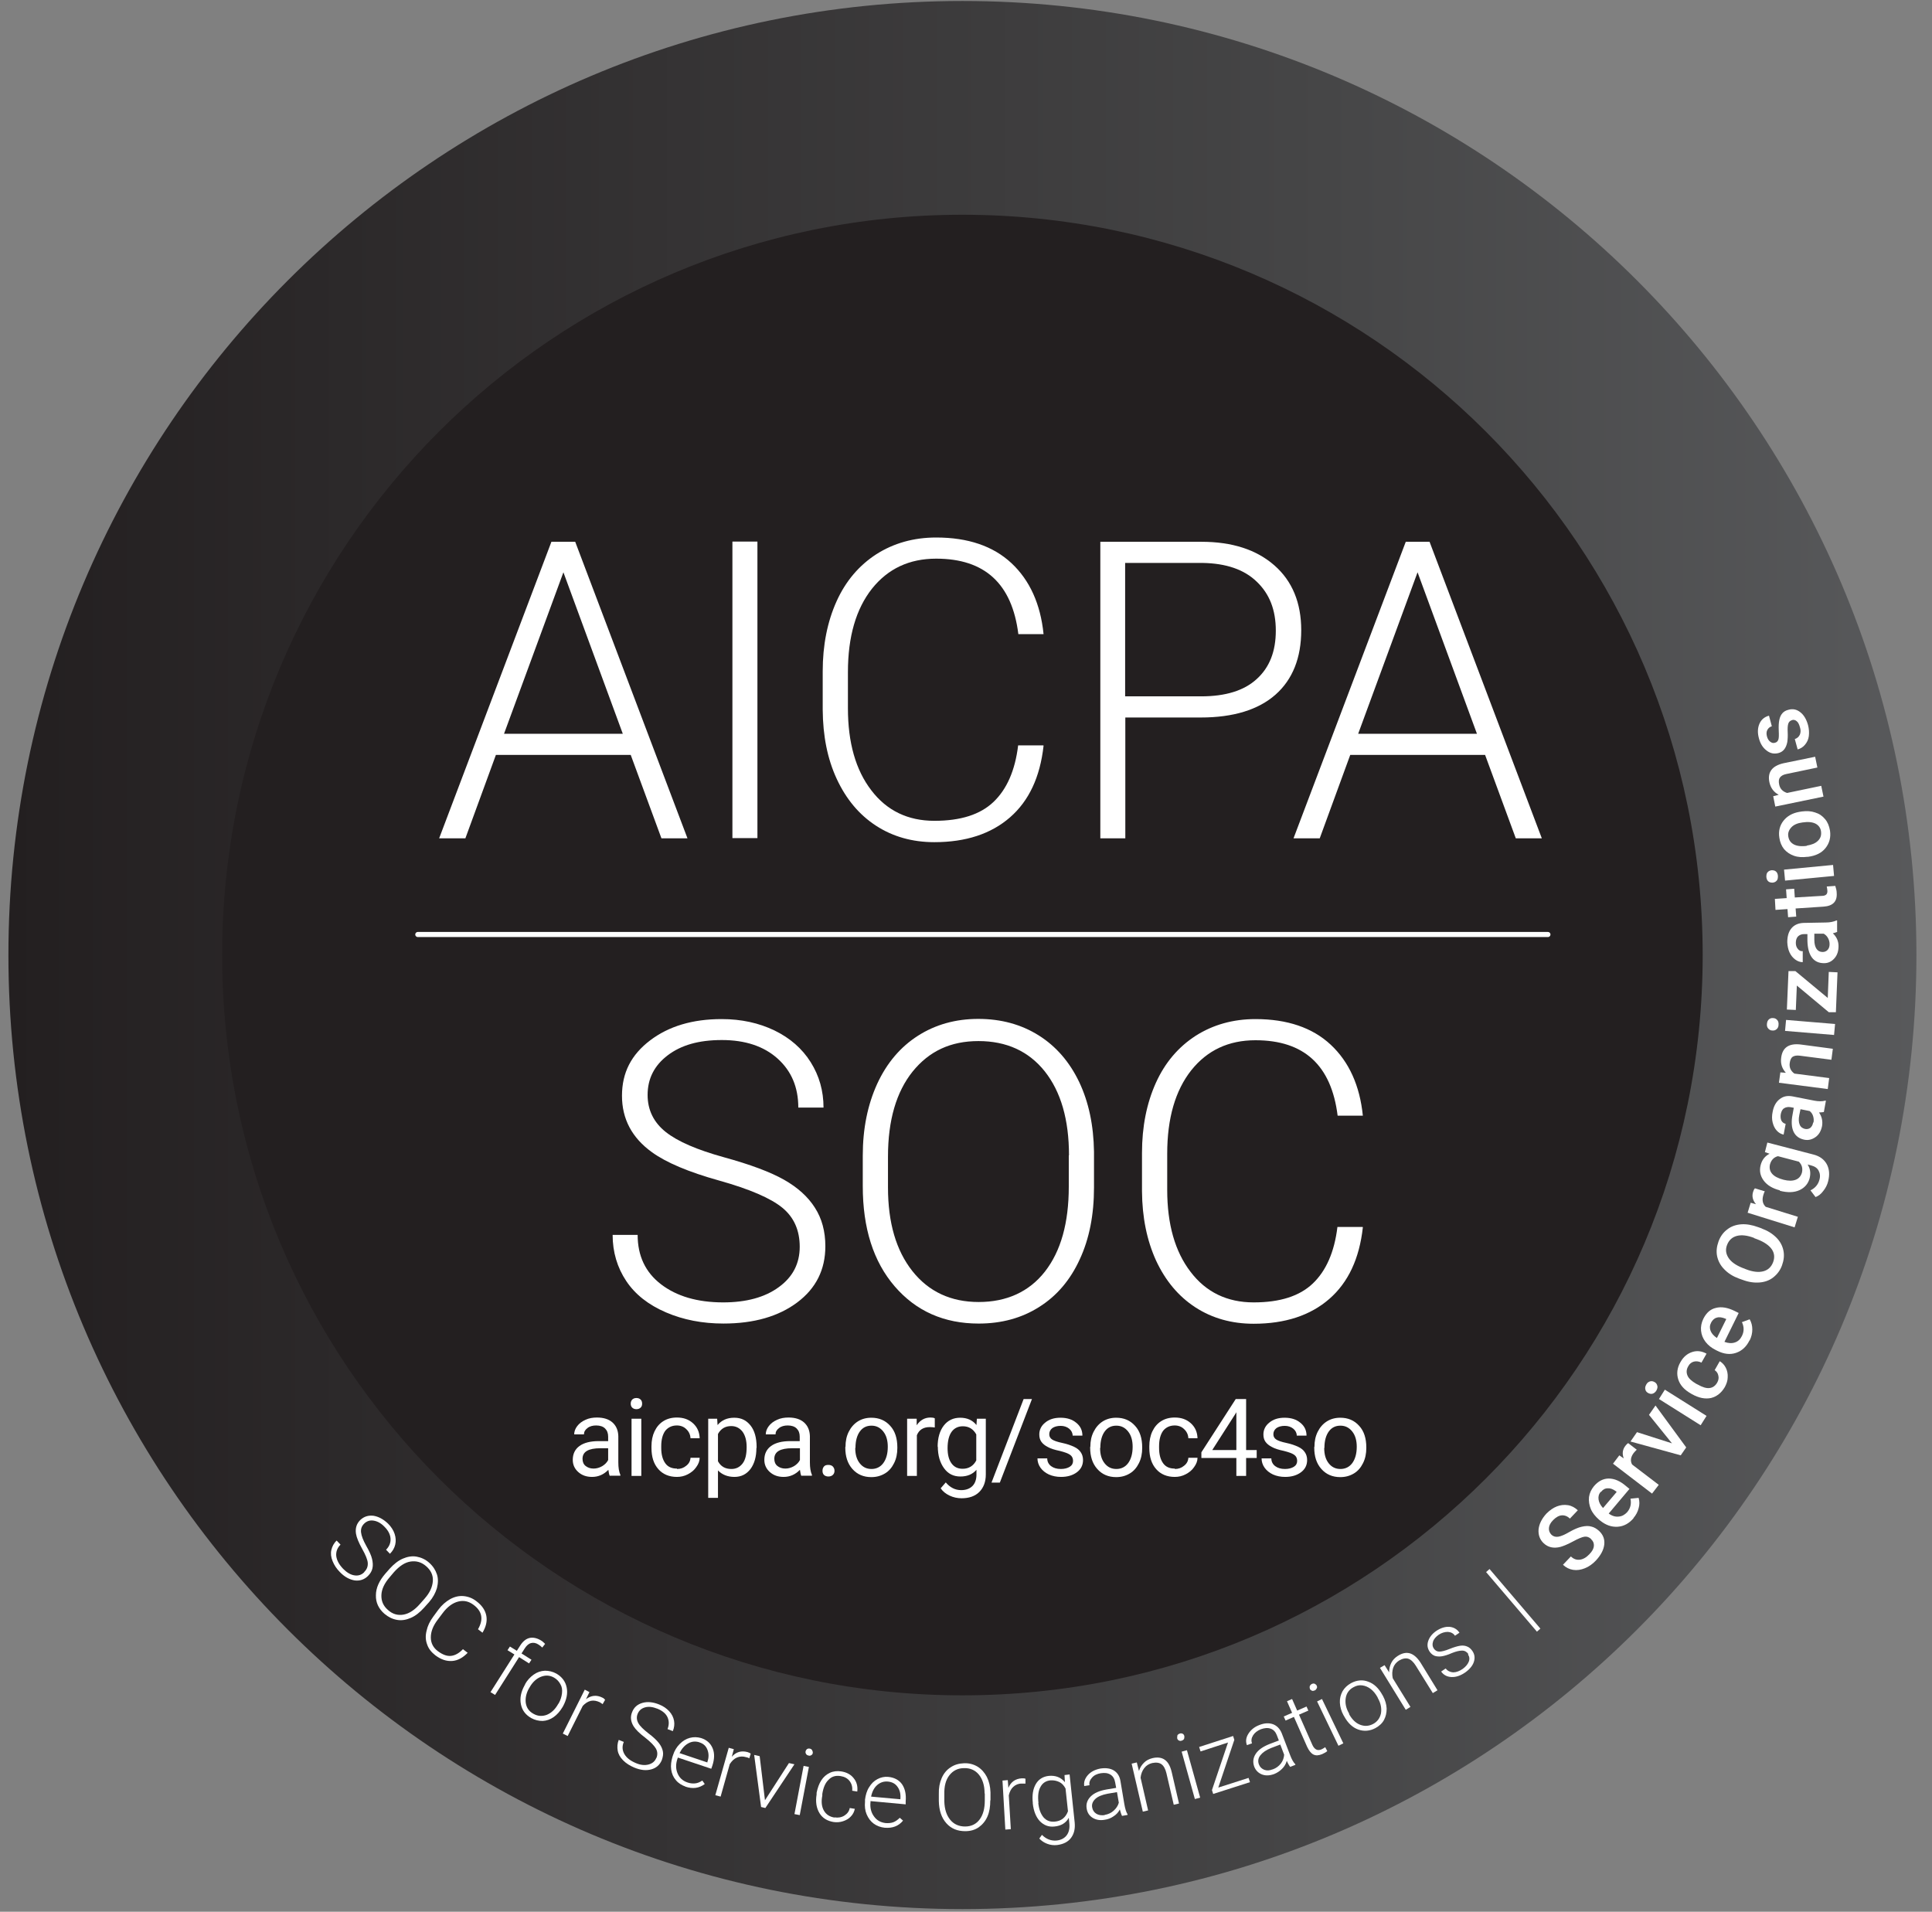 <svg width="95" height="94" viewBox="0 0 95 94" fill="none" xmlns="http://www.w3.org/2000/svg">
<rect x="0" y="0" width="95" height="94" fill="#808080" stroke="none"/>
<path d="M47.324 93.869C73.232 93.869 94.234 72.867 94.234 46.959C94.234 21.051 73.232 0.049 47.324 0.049C21.416 0.049 0.414 21.051 0.414 46.959C0.414 72.867 21.416 93.869 47.324 93.869Z" fill="url(#paint0_linear_216_180)"/>
<path d="M47.324 83.359C67.427 83.359 83.724 67.062 83.724 46.959C83.724 26.855 67.427 10.559 47.324 10.559C27.221 10.559 10.924 26.855 10.924 46.959C10.924 67.062 27.221 83.359 47.324 83.359Z" fill="#231F20"/>
<path d="M17.914 77.289C18.044 77.159 18.094 77.019 18.084 76.849C18.074 76.689 17.974 76.449 17.804 76.149C17.634 75.839 17.534 75.599 17.504 75.409C17.464 75.139 17.534 74.919 17.714 74.739C17.894 74.569 18.104 74.499 18.364 74.529C18.614 74.569 18.854 74.699 19.084 74.919C19.234 75.069 19.344 75.239 19.404 75.419C19.464 75.599 19.474 75.779 19.434 75.949C19.394 76.119 19.304 76.269 19.174 76.399L18.984 76.199C19.144 76.039 19.214 75.859 19.204 75.659C19.194 75.459 19.094 75.259 18.914 75.079C18.744 74.899 18.564 74.799 18.374 74.769C18.194 74.739 18.034 74.789 17.904 74.919C17.784 75.039 17.734 75.179 17.754 75.349C17.774 75.519 17.854 75.729 18.004 75.999C18.154 76.259 18.254 76.479 18.294 76.649C18.334 76.819 18.344 76.969 18.314 77.109C18.284 77.249 18.214 77.369 18.094 77.489C17.914 77.669 17.694 77.739 17.444 77.709C17.194 77.669 16.944 77.539 16.714 77.299C16.554 77.139 16.434 76.959 16.354 76.759C16.274 76.569 16.254 76.379 16.294 76.209C16.334 76.039 16.414 75.879 16.554 75.749L16.744 75.949C16.584 76.109 16.514 76.299 16.534 76.509C16.564 76.729 16.674 76.929 16.874 77.139C17.054 77.319 17.234 77.429 17.424 77.459C17.614 77.489 17.774 77.439 17.904 77.309L17.914 77.289Z" fill="white"/>
<path d="M20.844 79.059C20.644 79.279 20.434 79.449 20.204 79.549C19.974 79.649 19.754 79.689 19.524 79.649C19.294 79.609 19.094 79.509 18.904 79.349C18.614 79.099 18.474 78.789 18.484 78.439C18.484 78.079 18.644 77.729 18.944 77.379L19.164 77.129C19.364 76.909 19.574 76.739 19.804 76.639C20.034 76.539 20.264 76.499 20.484 76.539C20.704 76.579 20.914 76.669 21.104 76.839C21.294 77.009 21.414 77.199 21.484 77.409C21.554 77.619 21.544 77.849 21.484 78.089C21.414 78.319 21.294 78.549 21.104 78.769L20.844 79.059ZM20.874 78.609C21.134 78.319 21.264 78.029 21.284 77.739C21.304 77.449 21.184 77.209 20.954 77.009C20.724 76.809 20.474 76.739 20.194 76.779C19.914 76.819 19.644 76.999 19.374 77.299L19.154 77.559C18.904 77.849 18.764 78.139 18.754 78.429C18.744 78.719 18.844 78.959 19.074 79.159C19.304 79.369 19.564 79.439 19.844 79.389C20.124 79.339 20.394 79.159 20.654 78.859L20.884 78.599L20.874 78.609Z" fill="white"/>
<path d="M23.004 81.259C22.764 81.509 22.514 81.649 22.234 81.669C21.954 81.689 21.684 81.599 21.404 81.389C21.214 81.239 21.074 81.069 21.004 80.859C20.924 80.649 20.914 80.429 20.974 80.189C21.024 79.949 21.134 79.719 21.304 79.489L21.554 79.149C21.724 78.919 21.924 78.749 22.134 78.629C22.354 78.509 22.574 78.459 22.794 78.479C23.014 78.499 23.234 78.579 23.424 78.729C23.704 78.939 23.864 79.179 23.914 79.449C23.964 79.719 23.894 79.999 23.724 80.279L23.504 80.109C23.784 79.629 23.714 79.229 23.284 78.909C23.044 78.729 22.794 78.679 22.524 78.749C22.254 78.819 21.994 79.009 21.764 79.319L21.524 79.639C21.294 79.939 21.184 80.229 21.184 80.509C21.184 80.789 21.304 81.019 21.534 81.189C21.764 81.359 21.974 81.439 22.174 81.419C22.374 81.399 22.574 81.289 22.764 81.089L22.984 81.259H23.004Z" fill="white"/>
<path d="M24.114 83.209L25.294 81.349L24.954 81.139L25.074 80.959L25.414 81.169L25.574 80.919C25.704 80.709 25.864 80.579 26.034 80.539C26.204 80.499 26.394 80.539 26.584 80.649C26.674 80.699 26.744 80.769 26.804 80.829L26.664 81.009C26.614 80.959 26.544 80.899 26.474 80.859C26.354 80.779 26.224 80.759 26.114 80.789C25.994 80.819 25.894 80.909 25.804 81.049L25.644 81.299L26.134 81.609L26.014 81.789L25.524 81.479L24.344 83.339L24.114 83.199V83.209Z" fill="white"/>
<path d="M25.814 82.818C25.924 82.618 26.074 82.458 26.244 82.338C26.414 82.218 26.594 82.158 26.794 82.148C26.984 82.148 27.174 82.188 27.354 82.288C27.634 82.448 27.804 82.678 27.864 82.968C27.924 83.258 27.864 83.568 27.684 83.898L27.654 83.948C27.534 84.148 27.394 84.308 27.224 84.428C27.054 84.548 26.874 84.608 26.684 84.618C26.494 84.618 26.304 84.578 26.124 84.478C25.844 84.318 25.674 84.098 25.614 83.798C25.554 83.498 25.614 83.198 25.794 82.868L25.824 82.818H25.814ZM26.014 83.008C25.874 83.258 25.824 83.498 25.854 83.738C25.894 83.978 26.014 84.148 26.234 84.268C26.444 84.388 26.664 84.398 26.884 84.318C27.104 84.228 27.294 84.058 27.444 83.788L27.474 83.748C27.564 83.588 27.614 83.428 27.634 83.258C27.654 83.088 27.634 82.938 27.554 82.808C27.484 82.678 27.384 82.568 27.244 82.488C27.034 82.368 26.824 82.358 26.594 82.448C26.374 82.538 26.184 82.708 26.034 82.978L26.014 83.018V83.008Z" fill="white"/>
<path d="M29.644 83.799C29.644 83.799 29.544 83.729 29.494 83.699C29.344 83.629 29.194 83.599 29.054 83.629C28.914 83.659 28.774 83.749 28.654 83.879L27.914 85.359L27.674 85.239L28.754 83.079L28.984 83.199L28.814 83.549C29.064 83.359 29.334 83.329 29.614 83.469C29.684 83.499 29.724 83.539 29.754 83.579L29.634 83.789L29.644 83.799Z" fill="white"/>
<path d="M32.274 86.449C32.344 86.279 32.334 86.129 32.254 85.979C32.174 85.839 32.004 85.659 31.724 85.439C31.444 85.229 31.254 85.039 31.154 84.879C31.014 84.649 30.984 84.419 31.084 84.179C31.174 83.949 31.344 83.799 31.594 83.729C31.844 83.659 32.114 83.689 32.414 83.809C32.614 83.889 32.774 83.999 32.904 84.139C33.034 84.279 33.114 84.439 33.144 84.609C33.174 84.779 33.154 84.949 33.084 85.119L32.824 85.019C32.904 84.809 32.904 84.619 32.824 84.439C32.744 84.259 32.574 84.119 32.334 84.019C32.104 83.929 31.904 83.899 31.724 83.949C31.544 83.999 31.424 84.099 31.354 84.269C31.294 84.419 31.304 84.569 31.384 84.719C31.464 84.869 31.634 85.029 31.874 85.219C32.114 85.399 32.284 85.559 32.394 85.699C32.504 85.839 32.564 85.969 32.594 86.109C32.624 86.249 32.594 86.389 32.544 86.539C32.444 86.779 32.274 86.929 32.024 86.999C31.774 87.069 31.494 87.039 31.184 86.909C30.974 86.819 30.794 86.709 30.644 86.559C30.494 86.409 30.404 86.249 30.374 86.079C30.344 85.909 30.354 85.729 30.424 85.549L30.674 85.649C30.584 85.859 30.594 86.059 30.704 86.249C30.814 86.439 31.004 86.579 31.264 86.689C31.494 86.789 31.704 86.809 31.894 86.759C32.074 86.709 32.204 86.609 32.274 86.429V86.449Z" fill="white"/>
<path d="M33.714 87.849C33.524 87.779 33.354 87.679 33.234 87.529C33.104 87.379 33.034 87.209 33.004 87.009C32.974 86.809 33.004 86.599 33.064 86.389L33.094 86.299C33.164 86.079 33.274 85.899 33.424 85.749C33.574 85.599 33.734 85.499 33.924 85.449C34.114 85.399 34.294 85.409 34.474 85.459C34.754 85.549 34.944 85.719 35.044 85.969C35.144 86.209 35.134 86.499 35.024 86.829L34.974 86.969L33.334 86.419L33.314 86.469C33.224 86.729 33.224 86.969 33.314 87.189C33.404 87.409 33.564 87.559 33.794 87.639C33.934 87.689 34.054 87.699 34.174 87.689C34.294 87.679 34.414 87.629 34.534 87.549L34.654 87.719C34.374 87.929 34.064 87.969 33.704 87.849H33.714ZM34.394 85.669C34.204 85.609 34.024 85.619 33.844 85.719C33.664 85.819 33.524 85.979 33.414 86.199L34.784 86.659V86.629C34.864 86.409 34.854 86.209 34.784 86.029C34.714 85.849 34.584 85.729 34.384 85.669H34.394Z" fill="white"/>
<path d="M36.854 86.459C36.804 86.428 36.744 86.409 36.684 86.398C36.524 86.349 36.374 86.359 36.234 86.418C36.094 86.478 35.984 86.588 35.884 86.739L35.434 88.338L35.174 88.269L35.834 85.939L36.084 86.008L35.984 86.379C36.194 86.138 36.454 86.069 36.754 86.148C36.824 86.168 36.884 86.198 36.914 86.228L36.844 86.459H36.854Z" fill="white"/>
<path d="M37.614 88.519L38.794 86.689L39.064 86.749L37.634 88.899L37.424 88.849L37.084 86.289L37.354 86.349L37.614 88.509V88.519Z" fill="white"/>
<path d="M39.325 89.248L39.065 89.198L39.514 86.828L39.775 86.878L39.325 89.248ZM39.605 86.128C39.605 86.128 39.634 86.038 39.674 86.008C39.714 85.978 39.764 85.968 39.815 85.978C39.874 85.988 39.914 86.018 39.934 86.058C39.955 86.098 39.974 86.148 39.965 86.188C39.965 86.238 39.934 86.278 39.895 86.298C39.855 86.328 39.804 86.338 39.755 86.318C39.694 86.308 39.654 86.278 39.635 86.238C39.605 86.198 39.605 86.158 39.614 86.108L39.605 86.128Z" fill="white"/>
<path d="M41.034 89.359C41.214 89.389 41.384 89.359 41.524 89.269C41.664 89.179 41.754 89.059 41.784 88.899L42.034 88.939C42.004 89.079 41.944 89.209 41.834 89.319C41.734 89.429 41.604 89.499 41.454 89.549C41.304 89.599 41.154 89.609 40.994 89.589C40.684 89.539 40.444 89.399 40.294 89.149C40.144 88.899 40.094 88.599 40.154 88.229V88.149C40.204 87.909 40.274 87.709 40.384 87.539C40.494 87.369 40.634 87.249 40.804 87.169C40.974 87.089 41.164 87.069 41.364 87.099C41.624 87.139 41.834 87.249 41.974 87.429C42.124 87.609 42.184 87.829 42.154 88.089L41.904 88.049C41.924 87.859 41.874 87.699 41.774 87.569C41.674 87.439 41.524 87.359 41.334 87.329C41.094 87.289 40.894 87.349 40.744 87.509C40.584 87.659 40.484 87.889 40.434 88.209V88.289C40.374 88.589 40.404 88.839 40.514 89.029C40.624 89.219 40.794 89.329 41.034 89.369V89.359Z" fill="white"/>
<path d="M43.504 89.869C43.304 89.849 43.114 89.779 42.964 89.669C42.814 89.559 42.694 89.399 42.614 89.209C42.534 89.019 42.514 88.819 42.534 88.589V88.489C42.564 88.259 42.624 88.049 42.734 87.879C42.844 87.699 42.974 87.569 43.144 87.479C43.314 87.389 43.494 87.349 43.684 87.369C43.974 87.399 44.204 87.519 44.354 87.729C44.504 87.949 44.564 88.229 44.534 88.569V88.719L42.804 88.559V88.609C42.774 88.879 42.834 89.119 42.974 89.309C43.114 89.509 43.304 89.609 43.544 89.639C43.684 89.649 43.814 89.639 43.924 89.599C44.034 89.559 44.144 89.479 44.244 89.379L44.404 89.519C44.184 89.789 43.884 89.899 43.514 89.869H43.504ZM43.664 87.599C43.464 87.579 43.284 87.639 43.134 87.769C42.984 87.899 42.884 88.089 42.834 88.339L44.274 88.469V88.439C44.294 88.209 44.244 88.009 44.134 87.859C44.024 87.699 43.864 87.619 43.664 87.599Z" fill="white"/>
<path d="M48.694 88.528C48.694 88.828 48.654 89.088 48.554 89.318C48.454 89.548 48.304 89.718 48.124 89.848C47.934 89.978 47.714 90.038 47.464 90.038C47.084 90.038 46.774 89.918 46.534 89.648C46.294 89.378 46.174 89.018 46.164 88.558V88.218C46.154 87.918 46.204 87.658 46.304 87.428C46.404 87.198 46.554 87.018 46.744 86.898C46.934 86.768 47.154 86.708 47.404 86.698C47.654 86.688 47.874 86.748 48.074 86.868C48.264 86.988 48.414 87.158 48.524 87.368C48.634 87.588 48.694 87.838 48.704 88.128V88.518L48.694 88.528ZM48.414 88.178C48.414 87.788 48.314 87.478 48.134 87.258C47.954 87.038 47.704 86.928 47.404 86.938C47.104 86.938 46.864 87.058 46.684 87.288C46.504 87.518 46.424 87.828 46.434 88.228V88.568C46.444 88.958 46.544 89.258 46.724 89.478C46.904 89.698 47.154 89.808 47.454 89.808C47.764 89.808 48.004 89.688 48.174 89.458C48.344 89.228 48.424 88.918 48.424 88.528V88.188L48.414 88.178Z" fill="white"/>
<path d="M50.414 87.698C50.354 87.698 50.294 87.698 50.234 87.698C50.064 87.698 49.934 87.758 49.824 87.859C49.714 87.959 49.644 88.099 49.604 88.278L49.704 89.939L49.434 89.959L49.294 87.549L49.554 87.528L49.584 87.909C49.704 87.618 49.924 87.459 50.244 87.439C50.314 87.439 50.374 87.439 50.424 87.459V87.698H50.414Z" fill="white"/>
<path d="M50.784 88.639C50.744 88.259 50.794 87.959 50.934 87.719C51.074 87.479 51.294 87.349 51.574 87.319C51.904 87.289 52.164 87.389 52.364 87.629L52.344 87.279L52.594 87.249L52.844 89.609C52.874 89.919 52.814 90.169 52.664 90.369C52.514 90.569 52.284 90.679 51.984 90.719C51.814 90.739 51.654 90.719 51.494 90.659C51.334 90.599 51.204 90.509 51.104 90.399L51.234 90.219C51.444 90.429 51.684 90.519 51.944 90.499C52.164 90.479 52.334 90.389 52.444 90.249C52.554 90.109 52.604 89.919 52.584 89.679L52.554 89.379C52.414 89.639 52.174 89.779 51.844 89.809C51.564 89.839 51.334 89.749 51.134 89.549C50.944 89.349 50.824 89.049 50.784 88.679V88.639ZM51.054 88.649C51.084 88.959 51.174 89.189 51.314 89.359C51.454 89.519 51.634 89.589 51.864 89.569C52.194 89.539 52.404 89.359 52.514 89.059L52.394 87.939C52.314 87.789 52.214 87.679 52.084 87.619C51.954 87.559 51.814 87.529 51.654 87.539C51.434 87.559 51.264 87.669 51.164 87.859C51.054 88.049 51.024 88.309 51.064 88.659L51.054 88.649Z" fill="white"/>
<path d="M55.174 89.288C55.134 89.219 55.104 89.109 55.064 88.969C54.994 89.109 54.894 89.219 54.754 89.308C54.624 89.398 54.474 89.459 54.314 89.478C54.084 89.519 53.884 89.478 53.724 89.379C53.564 89.278 53.464 89.129 53.434 88.928C53.394 88.698 53.464 88.499 53.634 88.329C53.804 88.159 54.064 88.049 54.404 87.989L54.884 87.909L54.834 87.638C54.804 87.469 54.734 87.338 54.604 87.258C54.474 87.178 54.324 87.159 54.124 87.189C53.944 87.219 53.794 87.288 53.694 87.409C53.594 87.519 53.544 87.648 53.574 87.778L53.314 87.819C53.284 87.629 53.344 87.448 53.494 87.278C53.644 87.109 53.854 87.008 54.104 86.959C54.374 86.918 54.594 86.948 54.764 87.049C54.944 87.159 55.054 87.329 55.094 87.569L55.284 88.698C55.324 88.928 55.374 89.099 55.444 89.209V89.239L55.164 89.288H55.174ZM54.314 89.239C54.494 89.209 54.644 89.138 54.764 89.028C54.884 88.918 54.974 88.788 55.014 88.638L54.924 88.118L54.454 88.198C54.194 88.249 53.994 88.329 53.864 88.448C53.734 88.569 53.674 88.709 53.704 88.868C53.724 88.999 53.794 89.109 53.904 89.178C54.014 89.249 54.154 89.269 54.314 89.249V89.239Z" fill="white"/>
<path d="M55.904 86.678L56.005 87.078C56.054 86.908 56.145 86.778 56.255 86.668C56.364 86.558 56.505 86.488 56.664 86.448C56.914 86.388 57.124 86.418 57.275 86.528C57.434 86.638 57.544 86.838 57.614 87.128L57.974 88.678L57.715 88.738L57.355 87.188C57.304 86.978 57.224 86.828 57.114 86.748C57.005 86.668 56.855 86.648 56.654 86.688C56.495 86.728 56.364 86.808 56.264 86.938C56.164 87.068 56.105 87.228 56.084 87.408L56.455 89.018L56.194 89.078L55.645 86.718L55.895 86.658L55.904 86.678Z" fill="white"/>
<path d="M57.884 85.468C57.884 85.468 57.884 85.378 57.894 85.328C57.914 85.288 57.954 85.258 58.014 85.238C58.064 85.218 58.114 85.228 58.154 85.248C58.194 85.268 58.224 85.308 58.234 85.358C58.244 85.408 58.234 85.448 58.224 85.498C58.204 85.538 58.164 85.568 58.104 85.588C58.044 85.608 58.004 85.598 57.964 85.578C57.924 85.558 57.894 85.518 57.884 85.468ZM59.014 88.388L58.754 88.458L58.104 86.128L58.364 86.058L59.014 88.388Z" fill="white"/>
<path d="M59.894 87.898L61.394 87.418L61.464 87.628L59.654 88.208L59.594 88.018L60.384 85.678L59.034 86.118L58.964 85.898L60.634 85.358L60.694 85.548L59.904 87.898H59.894Z" fill="white"/>
<path d="M63.444 86.879C63.394 86.819 63.334 86.719 63.274 86.579C63.234 86.728 63.154 86.859 63.044 86.969C62.934 87.079 62.804 87.168 62.654 87.228C62.434 87.308 62.234 87.319 62.054 87.249C61.874 87.178 61.744 87.049 61.674 86.868C61.594 86.648 61.614 86.439 61.744 86.239C61.874 86.038 62.104 85.879 62.434 85.749L62.884 85.579L62.784 85.319C62.724 85.159 62.624 85.049 62.484 84.999C62.344 84.948 62.184 84.959 61.994 85.028C61.824 85.099 61.694 85.198 61.614 85.329C61.534 85.459 61.514 85.588 61.564 85.719L61.314 85.808C61.244 85.629 61.264 85.439 61.384 85.249C61.504 85.058 61.684 84.909 61.924 84.819C62.174 84.719 62.394 84.709 62.594 84.778C62.784 84.849 62.934 84.999 63.024 85.219L63.434 86.288C63.514 86.508 63.604 86.659 63.694 86.749V86.778L63.434 86.879H63.444ZM62.584 86.999C62.754 86.939 62.884 86.838 62.984 86.709C63.084 86.579 63.134 86.428 63.144 86.278L62.954 85.778L62.504 85.948C62.254 86.049 62.084 86.168 61.974 86.308C61.864 86.448 61.844 86.599 61.904 86.758C61.954 86.888 62.044 86.969 62.164 87.019C62.294 87.069 62.424 87.058 62.574 86.999H62.584Z" fill="white"/>
<path d="M63.534 83.539L63.784 84.109L64.244 83.909L64.334 84.109L63.874 84.309L64.524 85.779C64.574 85.899 64.644 85.979 64.714 86.019C64.784 86.059 64.874 86.059 64.974 86.019C65.014 85.999 65.074 85.969 65.164 85.909L65.264 86.099C65.214 86.149 65.124 86.199 65.014 86.249C64.844 86.319 64.704 86.329 64.584 86.269C64.464 86.209 64.364 86.079 64.274 85.889L63.624 84.419L63.214 84.599L63.124 84.399L63.534 84.219L63.284 83.649L63.534 83.539Z" fill="white"/>
<path d="M64.414 83.049C64.414 83.049 64.384 82.959 64.404 82.909C64.424 82.859 64.454 82.829 64.504 82.799C64.554 82.779 64.604 82.769 64.644 82.789C64.684 82.809 64.724 82.839 64.744 82.879C64.764 82.929 64.774 82.969 64.744 83.019C64.714 83.069 64.694 83.099 64.644 83.119C64.594 83.139 64.544 83.149 64.504 83.129C64.464 83.109 64.424 83.079 64.404 83.039L64.414 83.049ZM66.054 85.719L65.814 85.839L64.764 83.659L65.004 83.539L66.054 85.719Z" fill="white"/>
<path d="M66.064 84.339C65.954 84.139 65.894 83.929 65.884 83.719C65.874 83.509 65.924 83.329 66.014 83.159C66.114 82.989 66.254 82.859 66.434 82.759C66.714 82.609 67.004 82.579 67.284 82.689C67.564 82.789 67.794 83.009 67.974 83.339L68.004 83.389C68.114 83.599 68.174 83.799 68.184 84.009C68.184 84.219 68.144 84.399 68.054 84.569C67.964 84.739 67.814 84.869 67.634 84.969C67.354 85.119 67.064 85.139 66.784 85.039C66.504 84.939 66.274 84.719 66.094 84.389L66.064 84.339ZM66.334 84.279C66.474 84.529 66.644 84.709 66.864 84.799C67.084 84.889 67.304 84.879 67.514 84.769C67.724 84.659 67.854 84.479 67.904 84.249C67.944 84.019 67.904 83.759 67.754 83.499L67.734 83.449C67.644 83.289 67.534 83.149 67.404 83.049C67.274 82.949 67.134 82.889 66.984 82.869C66.834 82.849 66.694 82.879 66.554 82.959C66.344 83.069 66.214 83.249 66.174 83.479C66.134 83.719 66.174 83.969 66.324 84.229L66.344 84.269L66.334 84.279Z" fill="white"/>
<path d="M68.085 81.879L68.305 82.228C68.305 82.058 68.344 81.898 68.415 81.758C68.484 81.618 68.594 81.508 68.734 81.418C68.954 81.278 69.154 81.239 69.344 81.299C69.525 81.359 69.695 81.508 69.855 81.758L70.684 83.109L70.454 83.249L69.615 81.898C69.504 81.719 69.374 81.599 69.245 81.558C69.115 81.519 68.965 81.549 68.794 81.648C68.654 81.739 68.555 81.859 68.504 82.008C68.454 82.168 68.445 82.329 68.484 82.519L69.355 83.928L69.124 84.069L67.855 82.008L68.075 81.879H68.085Z" fill="white"/>
<path d="M72.204 81.329C72.124 81.219 72.024 81.159 71.894 81.159C71.764 81.159 71.594 81.199 71.394 81.279C71.194 81.369 71.024 81.419 70.894 81.439C70.764 81.459 70.654 81.449 70.554 81.419C70.454 81.379 70.374 81.319 70.304 81.219C70.194 81.059 70.164 80.889 70.224 80.699C70.284 80.509 70.414 80.339 70.614 80.199C70.834 80.049 71.054 79.979 71.264 79.989C71.474 80.009 71.644 80.099 71.764 80.279L71.544 80.429C71.464 80.309 71.344 80.249 71.194 80.239C71.044 80.239 70.894 80.279 70.744 80.379C70.604 80.479 70.504 80.589 70.464 80.719C70.424 80.849 70.434 80.959 70.504 81.059C70.574 81.159 70.664 81.209 70.774 81.209C70.884 81.209 71.054 81.169 71.274 81.079C71.494 80.989 71.674 80.939 71.804 80.919C71.934 80.899 72.054 80.919 72.144 80.959C72.244 80.999 72.324 81.069 72.394 81.169C72.514 81.339 72.534 81.519 72.474 81.709C72.414 81.899 72.264 82.079 72.054 82.229C71.824 82.389 71.594 82.469 71.374 82.459C71.154 82.449 70.984 82.359 70.864 82.189L71.084 82.039C71.184 82.159 71.304 82.219 71.454 82.229C71.604 82.229 71.764 82.169 71.924 82.059C72.074 81.949 72.174 81.829 72.224 81.699C72.274 81.569 72.254 81.449 72.184 81.349L72.204 81.329Z" fill="white"/>
<path d="M75.744 80.078L75.574 80.228L73.074 77.298L73.244 77.148L75.744 80.078Z" fill="white"/>
<path d="M78.244 75.679C78.144 75.579 78.024 75.539 77.904 75.559C77.784 75.579 77.594 75.659 77.354 75.789C77.114 75.919 76.904 76.009 76.734 76.059C76.394 76.149 76.114 76.079 75.904 75.879C75.714 75.699 75.634 75.469 75.654 75.199C75.684 74.929 75.814 74.669 76.044 74.419C76.204 74.259 76.374 74.139 76.554 74.069C76.734 73.999 76.914 73.979 77.104 74.009C77.284 74.039 77.444 74.129 77.584 74.259L77.194 74.669C77.074 74.549 76.934 74.499 76.794 74.509C76.654 74.519 76.514 74.599 76.374 74.739C76.244 74.869 76.174 74.999 76.164 75.129C76.154 75.259 76.194 75.369 76.294 75.469C76.384 75.549 76.494 75.579 76.624 75.559C76.754 75.539 76.944 75.459 77.164 75.329C77.394 75.199 77.594 75.109 77.774 75.069C77.954 75.029 78.104 75.019 78.244 75.059C78.384 75.089 78.514 75.169 78.634 75.279C78.834 75.469 78.914 75.689 78.884 75.949C78.854 76.209 78.714 76.469 78.474 76.729C78.314 76.899 78.134 77.029 77.934 77.109C77.734 77.189 77.544 77.219 77.354 77.189C77.164 77.159 77.004 77.079 76.854 76.939L77.244 76.529C77.374 76.659 77.524 76.709 77.684 76.689C77.844 76.669 78.004 76.579 78.154 76.419C78.294 76.279 78.364 76.139 78.374 76.019C78.384 75.889 78.344 75.779 78.244 75.689V75.679Z" fill="white"/>
<path d="M80.334 74.639C80.114 74.899 79.854 75.049 79.544 75.069C79.244 75.089 78.954 74.989 78.674 74.759L78.624 74.719C78.444 74.559 78.304 74.389 78.224 74.199C78.144 74.009 78.114 73.809 78.134 73.609C78.164 73.409 78.244 73.239 78.374 73.079C78.584 72.829 78.834 72.699 79.104 72.699C79.384 72.699 79.664 72.819 79.954 73.069L80.124 73.209L79.104 74.419C79.264 74.539 79.434 74.589 79.594 74.569C79.754 74.559 79.894 74.479 80.014 74.349C80.174 74.159 80.224 73.939 80.174 73.689L80.574 73.649C80.624 73.819 80.624 73.989 80.574 74.159C80.534 74.329 80.444 74.499 80.314 74.649L80.334 74.639ZM78.714 73.349C78.614 73.459 78.584 73.589 78.604 73.729C78.624 73.869 78.694 74.009 78.824 74.149L79.494 73.359L79.464 73.329C79.314 73.219 79.184 73.169 79.054 73.179C78.924 73.179 78.814 73.239 78.724 73.359L78.714 73.349Z" fill="white"/>
<path d="M80.484 71.279C80.434 71.329 80.384 71.379 80.334 71.439C80.184 71.639 80.154 71.829 80.254 72.009L81.564 73.009L81.234 73.439L79.314 71.969L79.624 71.559L79.844 71.709C79.754 71.479 79.784 71.269 79.924 71.089C79.975 71.029 80.014 70.979 80.064 70.959L80.465 71.269L80.484 71.279Z" fill="white"/>
<path d="M82.214 70.968L81.084 69.568L81.404 69.108L82.914 71.168L82.644 71.558L80.174 70.878L80.494 70.418L82.214 70.968Z" fill="white"/>
<path d="M81.034 68.489C80.964 68.449 80.914 68.389 80.904 68.309C80.884 68.239 80.904 68.159 80.954 68.069C81.004 67.979 81.074 67.939 81.144 67.919C81.224 67.899 81.294 67.919 81.364 67.959C81.434 67.999 81.474 68.059 81.494 68.139C81.514 68.209 81.494 68.289 81.444 68.379C81.394 68.459 81.324 68.509 81.254 68.529C81.184 68.549 81.104 68.529 81.034 68.489ZM83.914 69.619L83.624 70.079L81.574 68.789L81.864 68.329L83.914 69.619Z" fill="white"/>
<path d="M84.434 67.989C84.504 67.869 84.524 67.749 84.494 67.639C84.474 67.519 84.404 67.429 84.314 67.369L84.564 66.929C84.694 67.009 84.794 67.119 84.864 67.259C84.934 67.399 84.964 67.559 84.954 67.719C84.954 67.889 84.894 68.049 84.814 68.199C84.644 68.489 84.414 68.669 84.134 68.739C83.844 68.799 83.534 68.739 83.194 68.549L83.144 68.519C82.824 68.339 82.614 68.109 82.524 67.829C82.434 67.549 82.464 67.259 82.634 66.969C82.774 66.719 82.964 66.559 83.204 66.479C83.444 66.399 83.674 66.429 83.914 66.559L83.664 66.999C83.544 66.939 83.414 66.919 83.294 66.949C83.174 66.979 83.074 67.059 83.014 67.179C82.924 67.329 82.914 67.479 82.974 67.629C83.034 67.779 83.184 67.909 83.404 68.039L83.484 68.079C83.714 68.209 83.904 68.269 84.064 68.249C84.224 68.229 84.344 68.139 84.434 67.989Z" fill="white"/>
<path d="M86.024 65.909C85.874 66.219 85.654 66.419 85.364 66.519C85.074 66.619 84.764 66.579 84.444 66.419L84.384 66.389C84.164 66.279 83.994 66.149 83.864 65.979C83.734 65.809 83.664 65.629 83.644 65.429C83.624 65.229 83.664 65.039 83.754 64.849C83.904 64.549 84.104 64.369 84.374 64.309C84.644 64.239 84.944 64.289 85.294 64.459L85.494 64.559L84.794 65.979C84.984 66.049 85.154 66.059 85.304 66.009C85.464 65.959 85.574 65.849 85.654 65.689C85.764 65.469 85.764 65.239 85.654 65.009L86.034 64.869C86.124 65.019 86.164 65.189 86.164 65.369C86.164 65.549 86.124 65.729 86.034 65.909H86.024ZM84.134 65.049C84.064 65.179 84.064 65.309 84.114 65.439C84.164 65.569 84.274 65.689 84.424 65.789L84.884 64.859L84.844 64.839C84.674 64.769 84.534 64.749 84.414 64.789C84.294 64.819 84.204 64.909 84.134 65.039V65.049Z" fill="white"/>
<path d="M86.614 60.399C86.914 60.509 87.154 60.659 87.344 60.849C87.534 61.039 87.644 61.249 87.694 61.489C87.744 61.729 87.714 61.969 87.624 62.219C87.534 62.469 87.384 62.659 87.194 62.809C87.004 62.959 86.774 63.039 86.514 63.059C86.254 63.079 85.974 63.039 85.684 62.929L85.514 62.869C85.214 62.759 84.974 62.609 84.784 62.409C84.594 62.219 84.484 61.999 84.434 61.769C84.384 61.529 84.414 61.289 84.504 61.039C84.594 60.789 84.744 60.589 84.934 60.449C85.124 60.299 85.354 60.219 85.614 60.199C85.874 60.179 86.154 60.229 86.454 60.339L86.624 60.399H86.614ZM86.254 60.869C85.914 60.739 85.634 60.709 85.404 60.769C85.174 60.829 85.014 60.979 84.924 61.209C84.834 61.439 84.864 61.649 84.994 61.849C85.124 62.049 85.354 62.209 85.674 62.339L85.854 62.409C86.184 62.539 86.474 62.569 86.704 62.509C86.934 62.449 87.094 62.299 87.184 62.069C87.274 61.839 87.254 61.619 87.124 61.429C86.994 61.239 86.754 61.069 86.414 60.939L86.254 60.879V60.869Z" fill="white"/>
<path d="M86.784 58.559C86.754 58.619 86.724 58.689 86.704 58.769C86.634 59.009 86.674 59.199 86.824 59.339L88.404 59.829L88.244 60.349L85.934 59.629L86.084 59.139L86.344 59.209C86.184 59.019 86.134 58.819 86.204 58.599C86.224 58.529 86.254 58.469 86.294 58.429L86.784 58.579V58.559Z" fill="white"/>
<path d="M87.524 58.529C87.164 58.439 86.894 58.279 86.724 58.049C86.554 57.819 86.504 57.569 86.574 57.289C86.644 57.019 86.794 56.839 87.014 56.729L86.784 56.649L86.904 56.179L89.174 56.769C89.484 56.849 89.694 57.009 89.824 57.239C89.954 57.479 89.974 57.759 89.894 58.079C89.854 58.249 89.774 58.409 89.654 58.559C89.544 58.709 89.414 58.809 89.274 58.859L89.024 58.529C89.254 58.419 89.404 58.239 89.464 58.009C89.514 57.839 89.494 57.689 89.424 57.559C89.354 57.429 89.234 57.349 89.044 57.299L88.884 57.259C89.014 57.459 89.044 57.679 88.984 57.929C88.914 58.199 88.744 58.399 88.484 58.519C88.224 58.639 87.894 58.649 87.514 58.549L87.524 58.529ZM87.704 58.009C87.944 58.069 88.134 58.069 88.294 58.009C88.454 57.949 88.554 57.829 88.604 57.659C88.654 57.449 88.604 57.269 88.454 57.119L87.424 56.849C87.224 56.899 87.094 57.039 87.034 57.249C86.994 57.419 87.024 57.579 87.134 57.709C87.244 57.839 87.434 57.939 87.704 58.009Z" fill="white"/>
<path d="M89.674 54.679C89.674 54.679 89.544 54.699 89.444 54.699C89.584 54.899 89.634 55.129 89.594 55.369C89.544 55.609 89.444 55.789 89.274 55.909C89.104 56.029 88.924 56.079 88.724 56.039C88.474 55.989 88.294 55.859 88.194 55.649C88.094 55.439 88.074 55.149 88.144 54.799L88.204 54.469L88.044 54.439C87.924 54.419 87.814 54.439 87.734 54.489C87.644 54.539 87.594 54.639 87.564 54.779C87.544 54.899 87.554 55.009 87.594 55.099C87.644 55.189 87.714 55.239 87.804 55.259L87.704 55.789C87.574 55.759 87.464 55.699 87.364 55.589C87.264 55.479 87.204 55.349 87.164 55.189C87.124 55.029 87.124 54.859 87.164 54.669C87.214 54.389 87.334 54.179 87.504 54.049C87.674 53.909 87.884 53.859 88.144 53.909L89.214 54.119C89.424 54.159 89.604 54.159 89.744 54.119H89.784L89.684 54.669L89.674 54.679ZM89.174 55.189C89.194 55.079 89.184 54.979 89.154 54.879C89.124 54.779 89.064 54.689 88.984 54.629L88.534 54.539L88.474 54.829C88.434 55.029 88.444 55.179 88.494 55.299C88.544 55.419 88.634 55.479 88.754 55.509C88.854 55.529 88.944 55.509 89.014 55.459C89.084 55.399 89.134 55.319 89.154 55.199L89.174 55.189Z" fill="white"/>
<path d="M87.534 52.728L87.814 52.748C87.624 52.538 87.544 52.298 87.584 52.008C87.644 51.508 87.964 51.288 88.544 51.358L90.124 51.568L90.054 52.108L88.504 51.908C88.354 51.888 88.234 51.908 88.154 51.958C88.074 52.008 88.024 52.118 88.004 52.268C87.974 52.488 88.054 52.658 88.234 52.788L89.944 53.008L89.874 53.548L87.474 53.238L87.544 52.728H87.534Z" fill="white"/>
<path d="M87.144 50.669C87.064 50.669 86.994 50.629 86.944 50.569C86.894 50.509 86.874 50.439 86.884 50.339C86.894 50.239 86.924 50.169 86.984 50.119C87.044 50.069 87.114 50.049 87.194 50.059C87.274 50.059 87.344 50.099 87.394 50.159C87.444 50.219 87.464 50.299 87.454 50.389C87.454 50.489 87.414 50.559 87.354 50.609C87.294 50.659 87.224 50.679 87.144 50.669ZM90.234 50.349L90.184 50.889L87.774 50.689L87.824 50.149L90.234 50.349Z" fill="white"/>
<path d="M89.874 49.079L89.924 47.789L90.354 47.809L90.274 49.769H89.924L88.354 48.459L88.304 49.659L87.864 49.639L87.944 47.749H88.284L89.874 49.069V49.079Z" fill="white"/>
<path d="M90.344 45.819C90.344 45.819 90.224 45.869 90.124 45.889C90.304 46.059 90.404 46.269 90.404 46.519C90.404 46.759 90.344 46.959 90.204 47.119C90.064 47.279 89.894 47.359 89.694 47.359C89.434 47.359 89.234 47.269 89.094 47.079C88.954 46.889 88.884 46.619 88.874 46.259V45.929H88.714C88.584 45.929 88.494 45.969 88.414 46.039C88.344 46.109 88.304 46.219 88.304 46.359C88.304 46.479 88.334 46.579 88.404 46.659C88.464 46.739 88.544 46.779 88.644 46.769V47.309C88.524 47.309 88.394 47.269 88.274 47.179C88.154 47.089 88.064 46.979 87.994 46.829C87.924 46.679 87.894 46.509 87.884 46.329C87.884 46.049 87.944 45.819 88.084 45.649C88.224 45.479 88.424 45.389 88.684 45.379L89.774 45.359C89.994 45.359 90.164 45.319 90.294 45.259H90.334V45.809L90.344 45.819ZM89.964 46.419C89.964 46.309 89.934 46.209 89.884 46.119C89.834 46.029 89.764 45.959 89.674 45.909H89.214V46.209C89.214 46.409 89.254 46.559 89.324 46.659C89.394 46.759 89.494 46.809 89.624 46.809C89.724 46.809 89.814 46.769 89.874 46.699C89.934 46.629 89.964 46.539 89.964 46.419Z" fill="white"/>
<path d="M87.264 44.199L87.854 44.159L87.824 43.729L88.224 43.699L88.254 44.129L89.604 44.049C89.694 44.049 89.764 44.019 89.804 43.979C89.844 43.939 89.864 43.869 89.854 43.779C89.854 43.719 89.834 43.649 89.824 43.589L90.244 43.559C90.284 43.679 90.314 43.799 90.314 43.909C90.344 44.329 90.124 44.549 89.664 44.579L88.294 44.669L88.324 45.069L87.924 45.099L87.894 44.699L87.304 44.739L87.274 44.199H87.264Z" fill="white"/>
<path d="M87.165 43.399C87.085 43.399 87.014 43.389 86.954 43.339C86.894 43.289 86.865 43.219 86.855 43.119C86.855 43.019 86.865 42.939 86.915 42.889C86.965 42.829 87.034 42.799 87.115 42.789C87.195 42.789 87.264 42.799 87.325 42.849C87.385 42.899 87.415 42.969 87.424 43.069C87.424 43.169 87.415 43.249 87.365 43.299C87.314 43.359 87.254 43.389 87.165 43.399ZM90.135 42.529L90.184 43.069L87.775 43.299L87.725 42.759L90.135 42.529Z" fill="white"/>
<path d="M88.864 42.129C88.634 42.159 88.414 42.149 88.214 42.079C88.014 42.009 87.854 41.899 87.724 41.749C87.604 41.599 87.524 41.409 87.494 41.189C87.444 40.869 87.514 40.589 87.694 40.359C87.874 40.129 88.134 39.979 88.474 39.919L88.604 39.899C88.844 39.869 89.054 39.879 89.254 39.949C89.454 40.009 89.614 40.119 89.744 40.279C89.874 40.429 89.944 40.619 89.984 40.839C90.034 41.179 89.954 41.459 89.764 41.699C89.574 41.939 89.284 42.079 88.904 42.129H88.874H88.864ZM88.834 41.579C89.084 41.539 89.264 41.469 89.394 41.339C89.524 41.209 89.564 41.069 89.544 40.889C89.524 40.709 89.424 40.579 89.274 40.499C89.114 40.419 88.904 40.399 88.634 40.439C88.394 40.469 88.204 40.549 88.084 40.679C87.964 40.809 87.904 40.959 87.934 41.129C87.964 41.309 88.044 41.429 88.204 41.519C88.354 41.599 88.574 41.629 88.854 41.589L88.834 41.579Z" fill="white"/>
<path d="M87.194 39.149L87.464 39.079C87.214 38.949 87.064 38.739 87.004 38.459C86.904 37.969 87.134 37.659 87.694 37.529L89.254 37.209L89.364 37.739L87.834 38.059C87.684 38.089 87.584 38.149 87.524 38.229C87.464 38.309 87.454 38.419 87.484 38.569C87.524 38.779 87.654 38.919 87.874 38.989L89.554 38.639L89.664 39.169L87.294 39.659L87.194 39.159V39.149Z" fill="white"/>
<path d="M88.114 35.409C88.024 35.439 87.964 35.489 87.934 35.579C87.904 35.669 87.894 35.809 87.904 35.999C87.914 36.189 87.904 36.349 87.884 36.489C87.824 36.789 87.684 36.969 87.444 37.029C87.244 37.079 87.054 37.049 86.874 36.909C86.694 36.779 86.564 36.579 86.494 36.319C86.414 36.039 86.424 35.799 86.514 35.589C86.604 35.379 86.764 35.249 86.984 35.189L87.124 35.709C87.024 35.739 86.954 35.799 86.904 35.889C86.854 35.979 86.854 36.089 86.884 36.209C86.914 36.319 86.964 36.409 87.044 36.469C87.124 36.529 87.194 36.549 87.284 36.519C87.364 36.499 87.414 36.449 87.444 36.369C87.474 36.289 87.474 36.139 87.464 35.919C87.454 35.699 87.464 35.529 87.494 35.389C87.524 35.249 87.574 35.149 87.644 35.069C87.714 34.989 87.814 34.929 87.944 34.899C88.154 34.839 88.344 34.879 88.524 35.019C88.704 35.159 88.824 35.369 88.904 35.649C88.954 35.839 88.964 36.019 88.944 36.189C88.924 36.359 88.854 36.499 88.754 36.619C88.654 36.739 88.534 36.809 88.394 36.849L88.254 36.339C88.374 36.299 88.454 36.229 88.504 36.119C88.544 36.019 88.554 35.889 88.504 35.749C88.464 35.609 88.414 35.509 88.344 35.459C88.274 35.399 88.194 35.379 88.104 35.409H88.114Z" fill="white"/>
<path d="M31.004 37.119H24.384L22.884 41.219H21.594L27.114 26.639H28.284L33.804 41.219H32.524L31.014 37.119H31.004ZM24.774 36.079H30.624L27.704 28.139L24.784 36.079H24.774Z" fill="white"/>
<path d="M37.244 41.209H36.014V26.629H37.244V41.209Z" fill="white"/>
<path d="M51.314 36.669C51.144 38.209 50.594 39.379 49.664 40.189C48.734 40.999 47.494 41.409 45.944 41.409C44.864 41.409 43.904 41.139 43.074 40.599C42.244 40.059 41.604 39.289 41.144 38.299C40.684 37.309 40.464 36.179 40.454 34.899V33.009C40.454 31.719 40.684 30.569 41.134 29.569C41.584 28.569 42.244 27.799 43.094 27.249C43.944 26.709 44.924 26.429 46.034 26.429C47.594 26.429 48.834 26.849 49.734 27.689C50.634 28.529 51.164 29.699 51.314 31.179H50.074C49.764 28.699 48.424 27.469 46.034 27.469C44.714 27.469 43.664 27.959 42.874 28.949C42.094 29.939 41.694 31.299 41.694 33.049V34.829C41.694 36.509 42.074 37.859 42.844 38.859C43.604 39.859 44.644 40.359 45.944 40.359C47.244 40.359 48.204 40.049 48.854 39.429C49.504 38.809 49.914 37.889 50.064 36.649H51.304L51.314 36.669Z" fill="white"/>
<path d="M55.334 35.279V41.219H54.105V26.639H59.075C60.594 26.639 61.785 27.029 62.664 27.799C63.544 28.569 63.984 29.639 63.984 30.989C63.984 32.339 63.565 33.409 62.715 34.159C61.874 34.899 60.645 35.279 59.044 35.279H55.344H55.334ZM55.334 34.239H59.065C60.255 34.239 61.175 33.959 61.794 33.389C62.425 32.819 62.734 32.029 62.734 31.009C62.734 29.989 62.425 29.199 61.794 28.599C61.175 27.999 60.285 27.699 59.135 27.679H55.325V34.239H55.334Z" fill="white"/>
<path d="M73.014 37.119H66.394L64.894 41.219H63.605L69.124 26.639H70.294L75.814 41.219H74.534L73.025 37.119H73.014ZM66.775 36.079H72.624L69.704 28.139L66.784 36.079H66.775Z" fill="white"/>
<path d="M39.324 61.308C39.324 60.498 39.044 59.858 38.474 59.388C37.904 58.918 36.864 58.468 35.364 58.048C33.854 57.628 32.754 57.158 32.064 56.658C31.074 55.948 30.584 55.018 30.584 53.878C30.584 52.738 31.044 51.858 31.964 51.158C32.884 50.458 34.054 50.108 35.484 50.108C36.454 50.108 37.314 50.298 38.084 50.668C38.844 51.038 39.444 51.558 39.864 52.228C40.284 52.898 40.494 53.638 40.494 54.458H39.254C39.254 53.458 38.914 52.658 38.234 52.048C37.554 51.438 36.634 51.138 35.494 51.138C34.354 51.138 33.494 51.388 32.834 51.888C32.174 52.388 31.844 53.038 31.844 53.838C31.844 54.578 32.144 55.188 32.734 55.658C33.324 56.128 34.284 56.538 35.584 56.898C36.894 57.258 37.884 57.628 38.554 58.008C39.224 58.388 39.734 58.848 40.074 59.388C40.414 59.918 40.584 60.548 40.584 61.278C40.584 62.428 40.124 63.348 39.204 64.038C38.284 64.728 37.074 65.078 35.574 65.078C34.544 65.078 33.604 64.898 32.744 64.528C31.884 64.158 31.234 63.648 30.794 62.988C30.354 62.328 30.124 61.568 30.124 60.718H31.354C31.354 61.748 31.734 62.558 32.504 63.148C33.274 63.738 34.294 64.038 35.564 64.038C36.694 64.038 37.614 63.788 38.294 63.288C38.984 62.788 39.324 62.128 39.324 61.298V61.308Z" fill="white"/>
<path d="M53.794 58.389C53.794 59.729 53.564 60.909 53.094 61.919C52.634 62.929 51.964 63.719 51.104 64.259C50.244 64.809 49.244 65.079 48.124 65.079C46.424 65.079 45.044 64.469 43.994 63.249C42.944 62.029 42.424 60.389 42.424 58.319V56.819C42.424 55.489 42.664 54.319 43.134 53.289C43.604 52.269 44.274 51.479 45.134 50.929C45.994 50.379 46.984 50.099 48.104 50.099C49.224 50.099 50.214 50.369 51.074 50.909C51.934 51.449 52.594 52.219 53.064 53.199C53.534 54.189 53.774 55.329 53.794 56.629V58.369V58.389ZM52.564 56.809C52.564 55.049 52.164 53.679 51.374 52.679C50.584 51.689 49.494 51.189 48.114 51.189C46.734 51.189 45.684 51.689 44.874 52.689C44.074 53.689 43.664 55.079 43.664 56.869V58.389C43.664 60.119 44.064 61.489 44.864 62.499C45.664 63.509 46.754 64.019 48.124 64.019C49.494 64.019 50.604 63.519 51.384 62.519C52.164 61.519 52.554 60.129 52.554 58.349V56.809H52.564Z" fill="white"/>
<path d="M67.014 60.348C66.844 61.888 66.294 63.058 65.364 63.868C64.434 64.678 63.194 65.088 61.644 65.088C60.564 65.088 59.604 64.818 58.774 64.278C57.944 63.738 57.304 62.968 56.844 61.978C56.394 60.988 56.164 59.858 56.154 58.578V56.688C56.154 55.398 56.384 54.248 56.834 53.248C57.284 52.248 57.944 51.478 58.794 50.928C59.644 50.388 60.624 50.108 61.734 50.108C63.294 50.108 64.534 50.528 65.434 51.368C66.334 52.208 66.864 53.378 67.014 54.858H65.774C65.464 52.378 64.124 51.148 61.734 51.148C60.414 51.148 59.364 51.638 58.574 52.628C57.794 53.618 57.394 54.978 57.394 56.728V58.508C57.394 60.188 57.774 61.538 58.544 62.538C59.304 63.538 60.344 64.038 61.644 64.038C62.944 64.038 63.904 63.728 64.554 63.108C65.204 62.488 65.614 61.568 65.764 60.328H67.004L67.014 60.348Z" fill="white"/>
<path d="M20.544 45.949H76.114" stroke="white" stroke-width="0.25" stroke-linecap="round" stroke-linejoin="round"/>
<path d="M29.984 72.569C29.954 72.509 29.934 72.419 29.914 72.269C29.694 72.499 29.424 72.619 29.114 72.619C28.834 72.619 28.614 72.539 28.434 72.379C28.254 72.219 28.164 72.019 28.164 71.779C28.164 71.489 28.274 71.259 28.494 71.099C28.714 70.939 29.034 70.859 29.434 70.859H29.904V70.639C29.904 70.469 29.854 70.339 29.754 70.239C29.654 70.139 29.504 70.089 29.314 70.089C29.144 70.089 28.994 70.129 28.884 70.219C28.764 70.309 28.714 70.409 28.714 70.529H28.234C28.234 70.389 28.284 70.249 28.384 70.119C28.484 69.989 28.614 69.889 28.794 69.809C28.964 69.729 29.154 69.699 29.354 69.699C29.674 69.699 29.934 69.779 30.114 69.939C30.294 70.099 30.394 70.319 30.404 70.609V71.899C30.404 72.159 30.434 72.359 30.504 72.519V72.559H30.004L29.984 72.569ZM29.184 72.209C29.334 72.209 29.474 72.169 29.614 72.089C29.744 72.009 29.844 71.909 29.904 71.789V71.209H29.524C28.934 71.209 28.644 71.379 28.644 71.729C28.644 71.879 28.694 71.999 28.794 72.079C28.894 72.159 29.024 72.209 29.184 72.209Z" fill="white"/>
<path d="M31.014 69.019C31.014 68.939 31.034 68.879 31.084 68.819C31.134 68.769 31.204 68.739 31.294 68.739C31.384 68.739 31.454 68.769 31.504 68.819C31.554 68.869 31.574 68.939 31.574 69.019C31.574 69.099 31.554 69.159 31.504 69.209C31.454 69.259 31.384 69.289 31.294 69.289C31.204 69.289 31.134 69.259 31.084 69.209C31.034 69.159 31.014 69.089 31.014 69.019ZM31.534 72.569H31.054V69.759H31.534V72.569Z" fill="white"/>
<path d="M33.294 72.229C33.464 72.229 33.614 72.179 33.744 72.069C33.874 71.969 33.944 71.839 33.954 71.679H34.404C34.404 71.839 34.344 71.989 34.234 72.139C34.134 72.289 33.994 72.399 33.824 72.489C33.654 72.579 33.474 72.619 33.284 72.619C32.904 72.619 32.594 72.489 32.374 72.239C32.144 71.979 32.034 71.639 32.034 71.189V71.109C32.034 70.839 32.084 70.589 32.184 70.379C32.284 70.169 32.424 69.999 32.614 69.879C32.804 69.759 33.024 69.699 33.284 69.699C33.604 69.699 33.864 69.789 34.074 69.979C34.284 70.169 34.394 70.409 34.404 70.719H33.954C33.944 70.539 33.874 70.389 33.744 70.269C33.624 70.149 33.464 70.089 33.284 70.089C33.044 70.089 32.854 70.179 32.714 70.349C32.584 70.529 32.514 70.779 32.514 71.109V71.199C32.514 71.519 32.584 71.769 32.714 71.949C32.844 72.129 33.034 72.209 33.284 72.209L33.294 72.229Z" fill="white"/>
<path d="M37.194 71.199C37.194 71.629 37.094 71.969 36.904 72.229C36.704 72.489 36.444 72.619 36.114 72.619C35.784 72.619 35.504 72.509 35.304 72.299V73.649H34.824V69.759H35.264L35.284 70.069C35.484 69.829 35.754 69.709 36.104 69.709C36.454 69.709 36.704 69.839 36.904 70.089C37.104 70.339 37.204 70.699 37.204 71.149V71.189L37.194 71.199ZM36.714 71.149C36.714 70.829 36.644 70.579 36.514 70.399C36.374 70.219 36.194 70.119 35.954 70.119C35.664 70.119 35.444 70.249 35.304 70.509V71.849C35.444 72.109 35.664 72.229 35.964 72.229C36.194 72.229 36.374 72.139 36.514 71.959C36.654 71.779 36.714 71.509 36.714 71.149Z" fill="white"/>
<path d="M39.404 72.569C39.374 72.509 39.354 72.419 39.334 72.269C39.114 72.499 38.844 72.619 38.534 72.619C38.254 72.619 38.034 72.539 37.854 72.379C37.674 72.219 37.584 72.019 37.584 71.779C37.584 71.489 37.694 71.259 37.914 71.099C38.134 70.939 38.454 70.859 38.854 70.859H39.324V70.639C39.324 70.469 39.274 70.339 39.174 70.239C39.074 70.139 38.924 70.089 38.734 70.089C38.564 70.089 38.414 70.129 38.304 70.219C38.184 70.309 38.134 70.409 38.134 70.529H37.654C37.654 70.389 37.704 70.249 37.804 70.119C37.904 69.989 38.034 69.889 38.214 69.809C38.384 69.729 38.574 69.699 38.774 69.699C39.094 69.699 39.354 69.779 39.534 69.939C39.714 70.099 39.814 70.319 39.824 70.609V71.899C39.824 72.159 39.854 72.359 39.924 72.519V72.559H39.424L39.404 72.569ZM38.614 72.209C38.764 72.209 38.904 72.169 39.044 72.089C39.174 72.009 39.274 71.909 39.334 71.789V71.209H38.954C38.364 71.209 38.074 71.379 38.074 71.729C38.074 71.879 38.124 71.999 38.224 72.079C38.324 72.159 38.454 72.209 38.614 72.209Z" fill="white"/>
<path d="M40.444 72.319C40.444 72.239 40.464 72.169 40.514 72.109C40.564 72.049 40.634 72.029 40.734 72.029C40.834 72.029 40.904 72.059 40.954 72.109C41.004 72.169 41.034 72.229 41.034 72.319C41.034 72.409 41.004 72.469 40.954 72.519C40.904 72.569 40.824 72.599 40.734 72.599C40.644 72.599 40.564 72.569 40.514 72.519C40.464 72.469 40.444 72.399 40.444 72.319Z" fill="white"/>
<path d="M41.575 71.139C41.575 70.859 41.624 70.619 41.734 70.399C41.844 70.179 41.995 70.009 42.184 69.889C42.374 69.769 42.594 69.709 42.844 69.709C43.224 69.709 43.535 69.839 43.775 70.109C44.014 70.369 44.124 70.729 44.124 71.169V71.199C44.124 71.469 44.075 71.719 43.965 71.939C43.855 72.159 43.715 72.329 43.514 72.449C43.315 72.569 43.094 72.629 42.844 72.629C42.465 72.629 42.154 72.499 41.914 72.229C41.675 71.959 41.565 71.609 41.565 71.179V71.149L41.575 71.139ZM42.054 71.199C42.054 71.509 42.124 71.759 42.275 71.949C42.425 72.139 42.614 72.229 42.855 72.229C43.094 72.229 43.294 72.129 43.434 71.939C43.575 71.749 43.654 71.479 43.654 71.139C43.654 70.829 43.584 70.579 43.434 70.389C43.285 70.199 43.094 70.099 42.855 70.099C42.614 70.099 42.425 70.189 42.285 70.379C42.145 70.569 42.065 70.839 42.065 71.189L42.054 71.199Z" fill="white"/>
<path d="M45.965 70.189C45.895 70.179 45.815 70.169 45.724 70.169C45.404 70.169 45.194 70.299 45.084 70.569V72.569H44.605V69.759H45.075V70.079C45.245 69.829 45.465 69.699 45.755 69.699C45.844 69.699 45.914 69.709 45.965 69.739V70.189Z" fill="white"/>
<path d="M46.105 71.149C46.105 70.709 46.205 70.359 46.404 70.099C46.605 69.839 46.874 69.709 47.215 69.709C47.554 69.709 47.825 69.829 48.014 70.069L48.035 69.759H48.474V72.499C48.474 72.859 48.364 73.149 48.154 73.359C47.944 73.569 47.645 73.669 47.285 73.669C47.084 73.669 46.885 73.629 46.694 73.539C46.505 73.449 46.355 73.329 46.255 73.179L46.505 72.889C46.715 73.139 46.965 73.269 47.264 73.269C47.495 73.269 47.684 73.199 47.815 73.069C47.944 72.939 48.014 72.749 48.014 72.509V72.269C47.825 72.489 47.565 72.599 47.224 72.599C46.885 72.599 46.624 72.469 46.425 72.199C46.224 71.929 46.114 71.569 46.114 71.119L46.105 71.149ZM46.594 71.199C46.594 71.519 46.654 71.769 46.785 71.949C46.914 72.129 47.094 72.219 47.334 72.219C47.635 72.219 47.864 72.079 48.005 71.809V70.529C47.855 70.259 47.635 70.129 47.344 70.129C47.114 70.129 46.925 70.219 46.794 70.399C46.664 70.579 46.594 70.849 46.594 71.209V71.199Z" fill="white"/>
<path d="M49.164 72.899H48.754L50.334 68.789H50.744L49.164 72.899Z" fill="white"/>
<path d="M52.764 71.829C52.764 71.699 52.714 71.599 52.614 71.529C52.514 71.459 52.344 71.399 52.104 71.339C51.864 71.289 51.664 71.229 51.524 71.149C51.384 71.079 51.274 70.989 51.204 70.889C51.134 70.789 51.104 70.669 51.104 70.529C51.104 70.299 51.204 70.099 51.394 69.949C51.584 69.789 51.834 69.709 52.144 69.709C52.464 69.709 52.724 69.789 52.924 69.959C53.124 70.119 53.224 70.329 53.224 70.589H52.744C52.744 70.459 52.684 70.339 52.574 70.249C52.464 70.159 52.324 70.109 52.154 70.109C51.984 70.109 51.844 70.149 51.744 70.219C51.644 70.299 51.594 70.399 51.594 70.519C51.594 70.639 51.644 70.719 51.734 70.779C51.824 70.839 51.994 70.899 52.234 70.949C52.474 70.999 52.664 71.069 52.814 71.139C52.964 71.209 53.074 71.299 53.144 71.409C53.214 71.509 53.254 71.639 53.254 71.789C53.254 72.039 53.154 72.239 52.954 72.389C52.754 72.539 52.494 72.619 52.174 72.619C51.954 72.619 51.754 72.579 51.574 72.499C51.404 72.419 51.264 72.309 51.164 72.169C51.064 72.029 51.014 71.869 51.014 71.709H51.494C51.494 71.869 51.564 71.999 51.684 72.089C51.804 72.179 51.964 72.229 52.164 72.229C52.344 72.229 52.494 72.189 52.604 72.119C52.714 72.049 52.764 71.949 52.764 71.829Z" fill="white"/>
<path d="M53.614 71.139C53.614 70.859 53.664 70.619 53.775 70.399C53.885 70.179 54.035 70.009 54.224 69.889C54.414 69.769 54.635 69.709 54.885 69.709C55.264 69.709 55.575 69.839 55.815 70.109C56.054 70.369 56.164 70.729 56.164 71.169V71.199C56.164 71.469 56.114 71.719 56.005 71.939C55.895 72.159 55.755 72.329 55.554 72.449C55.355 72.569 55.135 72.629 54.885 72.629C54.505 72.629 54.194 72.499 53.955 72.229C53.715 71.959 53.605 71.609 53.605 71.179V71.149L53.614 71.139ZM54.094 71.199C54.094 71.509 54.164 71.759 54.315 71.949C54.465 72.139 54.654 72.229 54.895 72.229C55.135 72.229 55.334 72.129 55.474 71.939C55.614 71.749 55.694 71.479 55.694 71.139C55.694 70.829 55.624 70.579 55.474 70.389C55.325 70.199 55.135 70.099 54.895 70.099C54.654 70.099 54.465 70.189 54.325 70.379C54.184 70.569 54.105 70.839 54.105 71.189L54.094 71.199Z" fill="white"/>
<path d="M57.774 72.229C57.944 72.229 58.094 72.179 58.224 72.069C58.354 71.969 58.424 71.839 58.434 71.679H58.884C58.884 71.839 58.824 71.989 58.714 72.139C58.614 72.289 58.474 72.399 58.304 72.489C58.134 72.579 57.954 72.619 57.764 72.619C57.384 72.619 57.074 72.489 56.854 72.239C56.624 71.979 56.514 71.639 56.514 71.189V71.109C56.514 70.839 56.564 70.589 56.664 70.379C56.764 70.169 56.904 69.999 57.094 69.879C57.284 69.759 57.504 69.699 57.764 69.699C58.084 69.699 58.344 69.789 58.554 69.979C58.764 70.169 58.874 70.409 58.884 70.719H58.434C58.424 70.539 58.354 70.389 58.224 70.269C58.104 70.149 57.944 70.089 57.764 70.089C57.524 70.089 57.334 70.179 57.194 70.349C57.064 70.529 56.994 70.779 56.994 71.109V71.199C56.994 71.519 57.064 71.769 57.194 71.949C57.324 72.129 57.514 72.209 57.764 72.209L57.774 72.229Z" fill="white"/>
<path d="M61.274 71.299H61.794V71.689H61.274V72.569H60.794V71.689H59.074V71.409L60.764 68.789H61.274V71.299ZM59.614 71.299H60.794V69.439L60.734 69.539L59.614 71.289V71.299Z" fill="white"/>
<path d="M63.784 71.829C63.784 71.699 63.734 71.599 63.634 71.529C63.534 71.459 63.364 71.399 63.124 71.339C62.884 71.289 62.684 71.229 62.544 71.149C62.404 71.079 62.294 70.989 62.224 70.889C62.154 70.789 62.124 70.669 62.124 70.529C62.124 70.299 62.224 70.099 62.414 69.949C62.604 69.789 62.854 69.709 63.164 69.709C63.484 69.709 63.744 69.789 63.944 69.959C64.144 70.119 64.244 70.329 64.244 70.589H63.764C63.764 70.459 63.704 70.339 63.594 70.249C63.484 70.159 63.344 70.109 63.174 70.109C63.004 70.109 62.864 70.149 62.764 70.219C62.664 70.299 62.614 70.399 62.614 70.519C62.614 70.639 62.664 70.719 62.754 70.779C62.844 70.839 63.014 70.899 63.254 70.949C63.494 70.999 63.684 71.069 63.834 71.139C63.984 71.209 64.094 71.299 64.164 71.409C64.234 71.509 64.274 71.639 64.274 71.789C64.274 72.039 64.174 72.239 63.974 72.389C63.774 72.539 63.514 72.619 63.194 72.619C62.974 72.619 62.774 72.579 62.594 72.499C62.424 72.419 62.284 72.309 62.184 72.169C62.084 72.029 62.034 71.869 62.034 71.709H62.514C62.514 71.869 62.584 71.999 62.704 72.089C62.824 72.179 62.984 72.229 63.184 72.229C63.364 72.229 63.514 72.189 63.624 72.119C63.734 72.049 63.784 71.949 63.784 71.829Z" fill="white"/>
<path d="M64.634 71.139C64.634 70.859 64.684 70.619 64.794 70.399C64.904 70.179 65.054 70.009 65.244 69.889C65.434 69.769 65.654 69.709 65.904 69.709C66.284 69.709 66.594 69.839 66.834 70.109C67.074 70.369 67.184 70.729 67.184 71.169V71.199C67.184 71.469 67.134 71.719 67.024 71.939C66.914 72.159 66.774 72.329 66.574 72.449C66.374 72.569 66.154 72.629 65.904 72.629C65.524 72.629 65.214 72.499 64.974 72.229C64.734 71.959 64.624 71.609 64.624 71.179V71.149L64.634 71.139ZM65.114 71.199C65.114 71.509 65.184 71.759 65.334 71.949C65.484 72.139 65.674 72.229 65.914 72.229C66.154 72.229 66.354 72.129 66.494 71.939C66.634 71.749 66.714 71.479 66.714 71.139C66.714 70.829 66.644 70.579 66.494 70.389C66.344 70.199 66.154 70.099 65.914 70.099C65.674 70.099 65.484 70.189 65.344 70.379C65.204 70.569 65.124 70.839 65.124 71.189L65.114 71.199Z" fill="white"/>
<defs>
<linearGradient id="paint0_linear_216_180" x1="0.414" y1="46.959" x2="94.234" y2="46.959" gradientUnits="userSpaceOnUse">
<stop stop-color="#231F20"/>
<stop offset="0.69" stop-color="#464647"/>
<stop offset="1" stop-color="#58595B"/>
</linearGradient>
</defs>
</svg>
